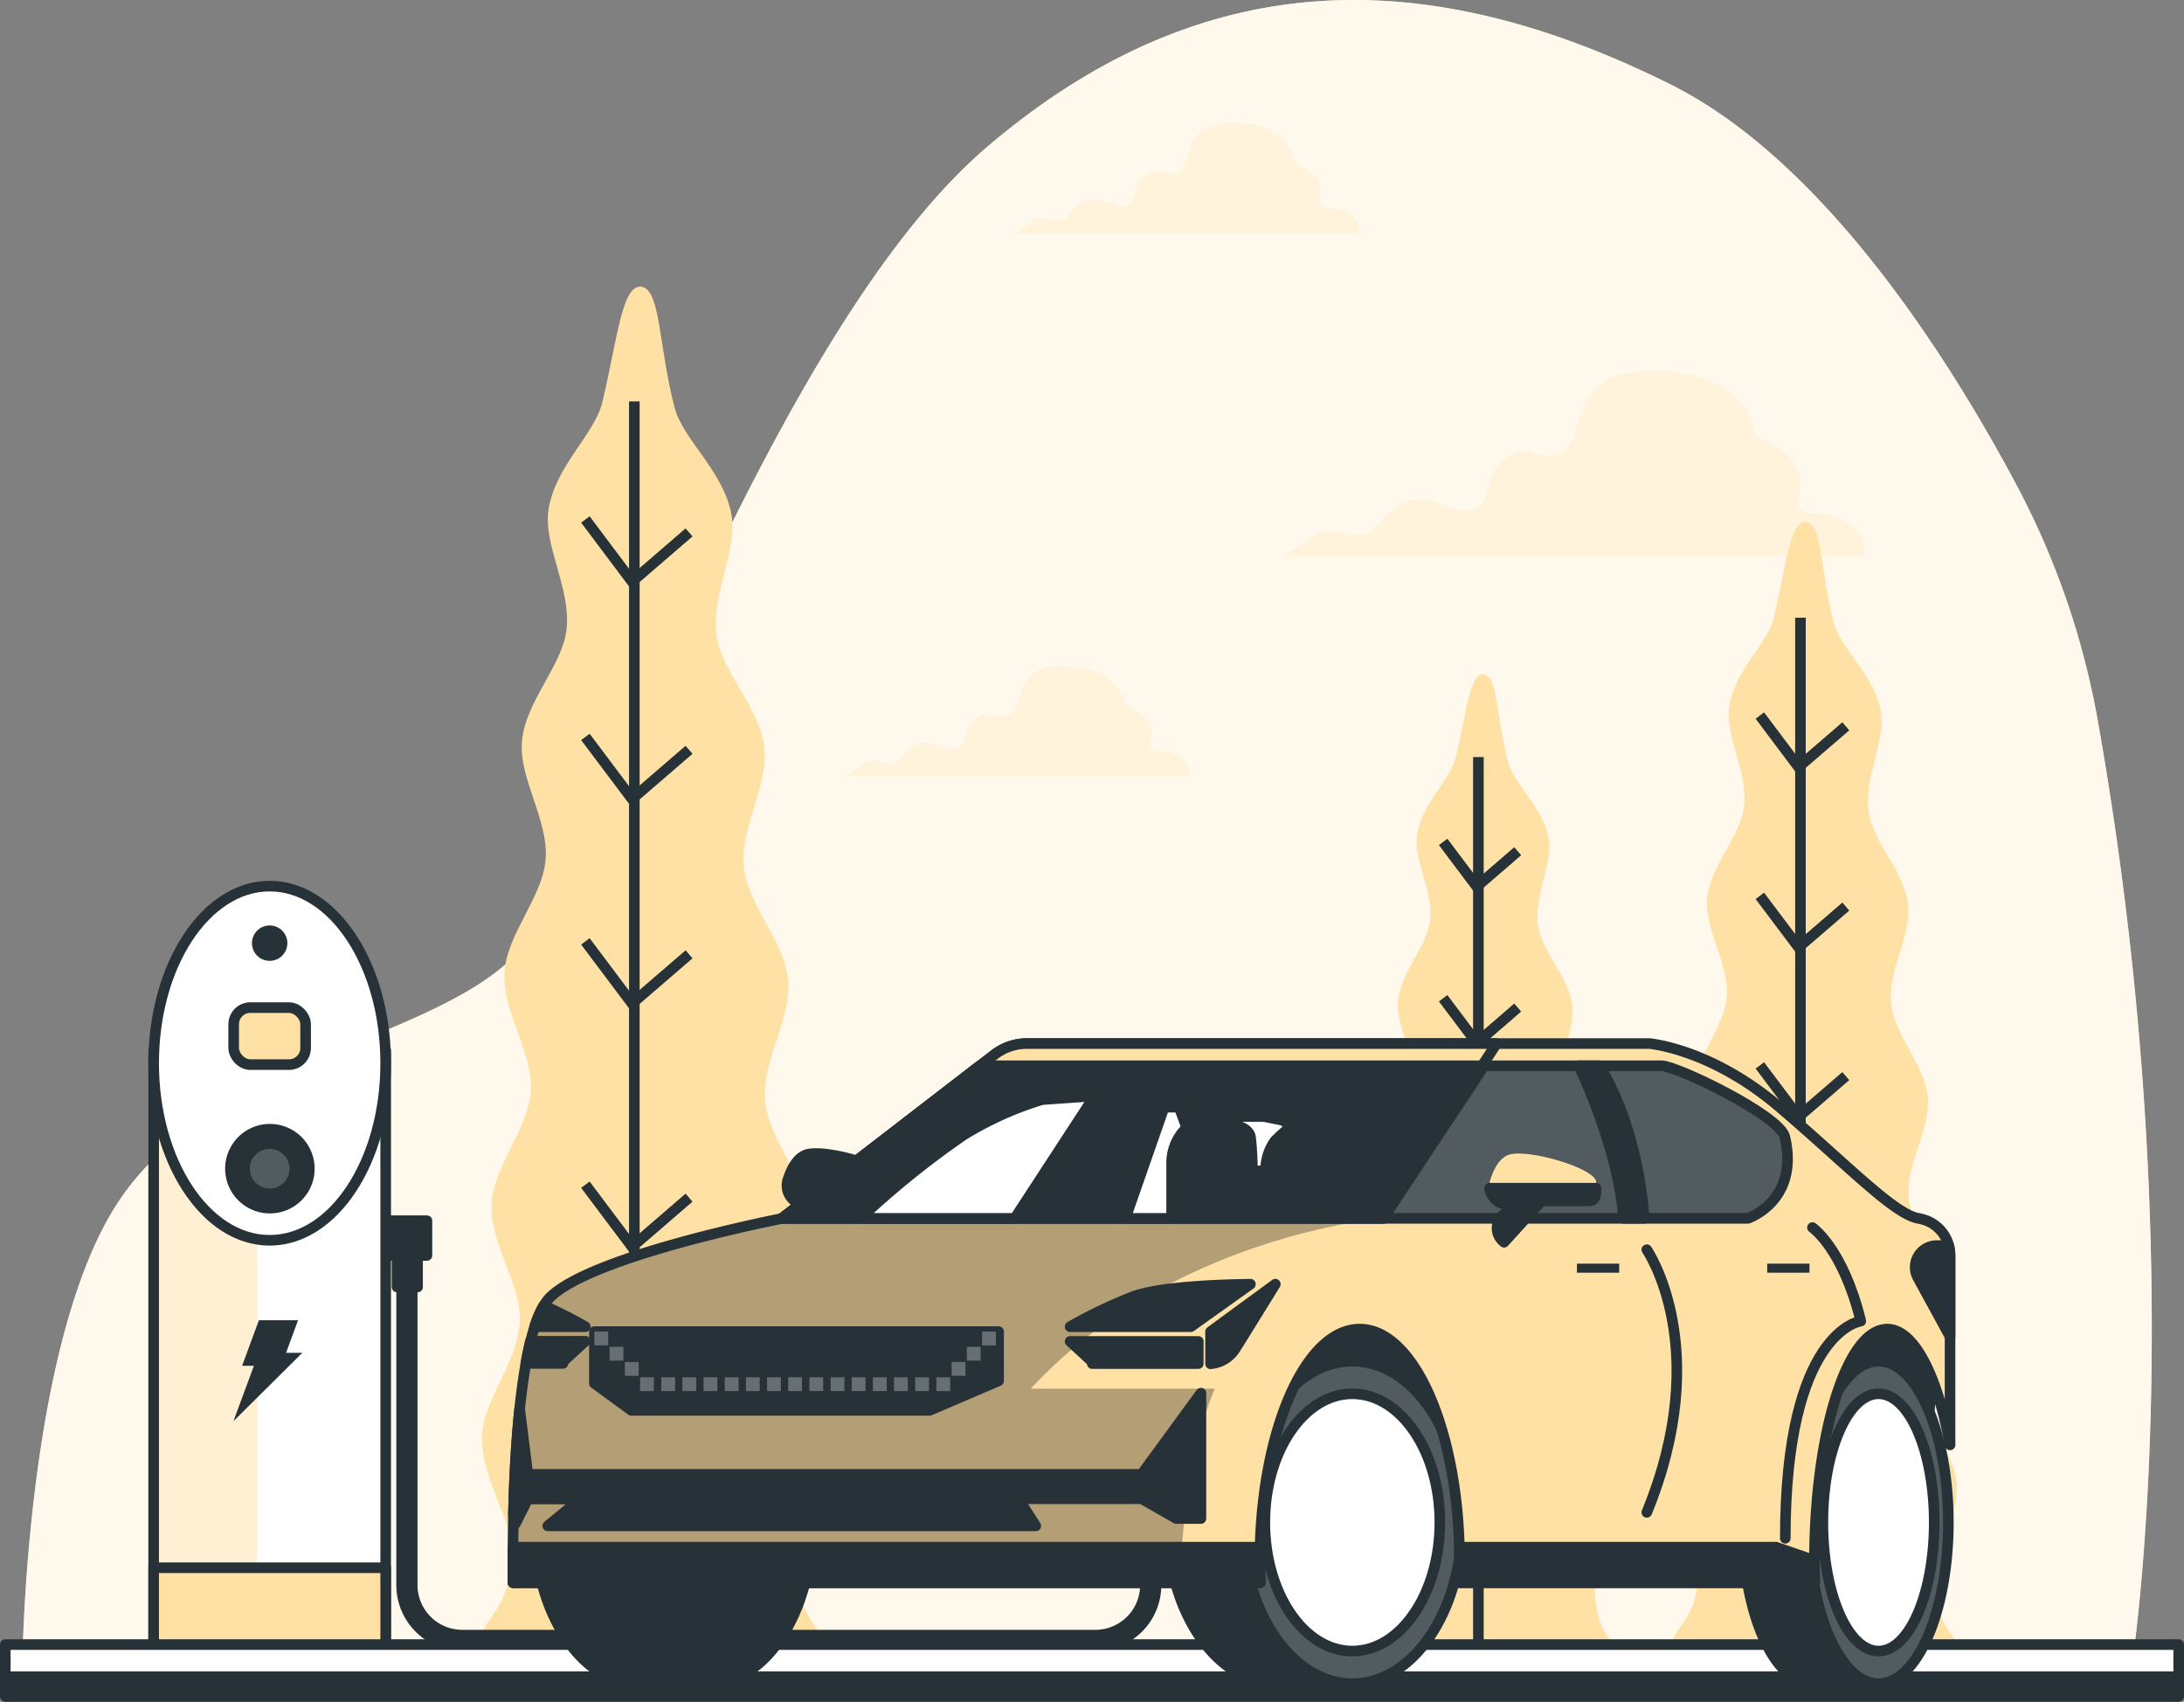 <svg xmlns="http://www.w3.org/2000/svg" xmlns:xlink="http://www.w3.org/1999/xlink" width="206" height="160.5" viewBox="0 0 206 160.5">
  <rect x="0" y="0" width="206" height="160.5" fill="#808080" stroke="none"/>
  <defs>
    <clipPath id="clip-path">
      <rect id="Прямоугольник_1378" data-name="Прямоугольник 1378" width="21.886" height="59.358" fill="#fff" stroke="#263238" stroke-miterlimit="10" stroke-width="1"/>
    </clipPath>
    <clipPath id="clip-path-2">
      <ellipse id="Эллипс_184" data-name="Эллипс 184" cx="10.348" cy="15.206" rx="10.348" ry="15.206" fill="#263238" stroke="#263238" stroke-linecap="round" stroke-linejoin="round" stroke-width="1"/>
    </clipPath>
    <clipPath id="clip-path-3">
      <ellipse id="Эллипс_189" data-name="Эллипс 189" cx="6.585" cy="15.206" rx="6.585" ry="15.206" fill="#263238" stroke="#263238" stroke-linecap="round" stroke-linejoin="round" stroke-width="1"/>
    </clipPath>
    <clipPath id="clip-path-4">
      <path id="Контур_4512" data-name="Контур 4512" d="M221.269,322.171c0-12.117,4.22-21.941,9.417-21.941s9.417,9.824,9.417,21.941c0,.669,0,1.327-.042,1.974h33.551q-.032-.971-.032-1.974c0-12.117,3.072-21.941,6.861-21.941,2.53,0,4.741,4.389,5.926,10.917v-17.9a3.494,3.494,0,0,0-2.859-3.434l-.159-.032c-2.328-.467-6.51-4.878-13.021-10.45S258,273.3,258,273.3H199.277a5.016,5.016,0,0,0-3.067,1.061L176.18,289.8s-17.9,3.482-21.859,7.43-3.486,26.93-3.486,26.93h70.477C221.285,323.5,221.269,322.839,221.269,322.171Z" transform="translate(-150.818 -273.3)" fill="#ffe1a6" stroke="#263238" stroke-linecap="round" stroke-linejoin="round" stroke-width="1"/>
    </clipPath>
    <clipPath id="clip-path-5">
      <path id="Контур_4522" data-name="Контур 4522" d="M305.26,291.634h34.407s4.884-1.624,3.486-7.664c-.473-2.049-10.231-6.73-11.623-6.73H314.789Z" transform="translate(-305.26 -277.24)" fill="#263238" stroke="#263238" stroke-linecap="round" stroke-linejoin="round" stroke-width="1"/>
    </clipPath>
  </defs>
  <g id="Electric_car-bro_1_" data-name="Electric car-bro (1)" transform="translate(-60.22 -87.865)">
    <g id="freepik--background-simple--inject-2" transform="translate(62.32 87.865)">
      <path id="Контур_4466" data-name="Контур 4466" d="M259.552,156.142a75.34,75.34,0,0,0-7.648-22.4c-6.494-12.207-18.261-30.741-32.78-37.953C196.7,84.641,175.48,84.11,154.849,101.624s-36.586,67.4-44.223,75.9S82.129,187.6,73.02,200.873s-9.29,44.582-9.29,44.582H262.639S268.661,207.884,259.552,156.142Z" transform="translate(-63.73 -87.865)" fill="#ffe1a6"/>
      <path id="Контур_4467" data-name="Контур 4467" d="M259.552,156.142a75.34,75.34,0,0,0-7.648-22.4c-6.494-12.207-18.261-30.741-32.78-37.953C196.7,84.641,175.48,84.11,154.849,101.624s-36.586,67.4-44.223,75.9S82.129,187.6,73.02,200.873s-9.29,44.582-9.29,44.582H262.639S268.661,207.884,259.552,156.142Z" transform="translate(-63.73 -87.865)" fill="#fff" opacity="0.8"/>
    </g>
    <g id="freepik--Clouds--inject-2" transform="translate(140.04 99.503)">
      <path id="Контур_4468" data-name="Контур 4468" d="M340.671,168.038c-2.37-1.3-3.444-.218-4.3-1.3s2.365-3.869-4.1-6.666c0,0-.43-6.024-9.263-6.242s-6.463,6.024-8.833,7.515-3.019-.86-5.389.647-1.291,4.517-3.231,4.947-4.523-1.937-6.909-.43-2.37,2.8-3.449,2.8-3.231-.86-4.523,0-2.8,1.937-2.8,1.937H342.4S343.041,169.312,340.671,168.038Z" transform="translate(-246.469 -130.457)" fill="#ffe1a6"/>
      <path id="Контур_4469" data-name="Контур 4469" d="M340.671,168.038c-2.37-1.3-3.444-.218-4.3-1.3s2.365-3.869-4.1-6.666c0,0-.43-6.024-9.263-6.242s-6.463,6.024-8.833,7.515-3.019-.86-5.389.647-1.291,4.517-3.231,4.947-4.523-1.937-6.909-.43-2.37,2.8-3.449,2.8-3.231-.86-4.523,0-2.8,1.937-2.8,1.937H342.4S343.041,169.312,340.671,168.038Z" transform="translate(-246.469 -130.457)" fill="#ffe1a6" opacity="0.5"/>
      <path id="Контур_4470" data-name="Контур 4470" d="M271.245,118.23c-1.4-.764-2.041-.127-2.551-.764s1.4-2.3-2.429-3.954c0,0-.255-3.572-5.49-3.715s-3.832,3.572-5.235,4.464-1.786-.531-3.189.382-.765,2.68-1.913,2.935-2.657-1.152-4.087-.255-1.4,1.656-2.046,1.656-1.913-.531-2.657,0-1.658,1.146-1.658,1.146H272.3A1.662,1.662,0,0,0,271.245,118.23Z" transform="translate(-224.036 -109.792)" fill="#ffe1a6"/>
      <path id="Контур_4471" data-name="Контур 4471" d="M271.245,118.23c-1.4-.764-2.041-.127-2.551-.764s1.4-2.3-2.429-3.954c0,0-.255-3.572-5.49-3.715s-3.832,3.572-5.235,4.464-1.786-.531-3.189.382-.765,2.68-1.913,2.935-2.657-1.152-4.087-.255-1.4,1.656-2.046,1.656-1.913-.531-2.657,0-1.658,1.146-1.658,1.146H272.3A1.662,1.662,0,0,0,271.245,118.23Z" transform="translate(-224.036 -109.792)" fill="#ffe1a6" opacity="0.5"/>
      <path id="Контур_4472" data-name="Контур 4472" d="M241.23,214.73c-1.4-.764-2.041-.127-2.551-.764s1.4-2.3-2.429-3.954c0,0-.255-3.572-5.49-3.715s-3.832,3.572-5.235,4.464-1.791-.531-3.189.382-.765,2.654-1.913,2.935-2.657-1.146-4.087-.255-1.408,1.656-2.046,1.656-1.913-.531-2.657,0-1.663,1.152-1.663,1.152h32.307A1.668,1.668,0,0,0,241.23,214.73Z" transform="translate(-209.97 -155.076)" fill="#ffe1a6"/>
      <path id="Контур_4473" data-name="Контур 4473" d="M241.23,214.73c-1.4-.764-2.041-.127-2.551-.764s1.4-2.3-2.429-3.954c0,0-.255-3.572-5.49-3.715s-3.832,3.572-5.235,4.464-1.791-.531-3.189.382-.765,2.654-1.913,2.935-2.657-1.146-4.087-.255-1.408,1.656-2.046,1.656-1.913-.531-2.657,0-1.663,1.152-1.663,1.152h32.307A1.668,1.668,0,0,0,241.23,214.73Z" transform="translate(-209.97 -155.076)" fill="#ffe1a6" opacity="0.5"/>
      <g id="Сгруппировать_406" data-name="Сгруппировать 406" transform="translate(41.401 23.372)" opacity="0.6">
        <path id="Контур_4474" data-name="Контур 4474" d="M340.671,168.038c-2.37-1.3-3.444-.218-4.3-1.3s2.365-3.869-4.1-6.666c0,0-.43-6.024-9.263-6.242s-6.463,6.024-8.833,7.515-3.019-.86-5.389.647-1.291,4.517-3.231,4.947-4.523-1.937-6.909-.43-2.37,2.8-3.449,2.8-3.231-.86-4.523,0-2.8,1.937-2.8,1.937H342.4S343.041,169.312,340.671,168.038Z" transform="translate(-287.87 -153.83)" fill="#fff"/>
        <path id="Контур_4475" data-name="Контур 4475" d="M340.671,168.038c-2.37-1.3-3.444-.218-4.3-1.3s2.365-3.869-4.1-6.666c0,0-.43-6.024-9.263-6.242s-6.463,6.024-8.833,7.515-3.019-.86-5.389.647-1.291,4.517-3.231,4.947-4.523-1.937-6.909-.43-2.37,2.8-3.449,2.8-3.231-.86-4.523,0-2.8,1.937-2.8,1.937H342.4S343.041,169.312,340.671,168.038Z" transform="translate(-287.87 -153.83)" fill="#fff" opacity="0.5"/>
      </g>
      <g id="Сгруппировать_407" data-name="Сгруппировать 407" transform="translate(15.954 0)" opacity="0.6">
        <path id="Контур_4476" data-name="Контур 4476" d="M271.245,118.23c-1.4-.764-2.041-.127-2.551-.764s1.4-2.3-2.429-3.954c0,0-.255-3.572-5.49-3.715s-3.832,3.572-5.235,4.464-1.786-.531-3.189.382-.765,2.68-1.913,2.935-2.657-1.152-4.087-.255-1.4,1.656-2.046,1.656-1.913-.531-2.657,0-1.658,1.146-1.658,1.146H272.3A1.662,1.662,0,0,0,271.245,118.23Z" transform="translate(-239.99 -109.792)" fill="#fff"/>
        <path id="Контур_4477" data-name="Контур 4477" d="M271.245,118.23c-1.4-.764-2.041-.127-2.551-.764s1.4-2.3-2.429-3.954c0,0-.255-3.572-5.49-3.715s-3.832,3.572-5.235,4.464-1.786-.531-3.189.382-.765,2.68-1.913,2.935-2.657-1.152-4.087-.255-1.4,1.656-2.046,1.656-1.913-.531-2.657,0-1.658,1.146-1.658,1.146H272.3A1.662,1.662,0,0,0,271.245,118.23Z" transform="translate(-239.99 -109.792)" fill="#fff" opacity="0.5"/>
      </g>
      <g id="Сгруппировать_408" data-name="Сгруппировать 408" transform="translate(0 51.217)" opacity="0.6">
        <path id="Контур_4478" data-name="Контур 4478" d="M241.23,214.73c-1.4-.764-2.041-.127-2.551-.764s1.4-2.3-2.429-3.954c0,0-.255-3.572-5.49-3.715s-3.832,3.572-5.235,4.464-1.791-.531-3.189.382-.765,2.654-1.913,2.935-2.657-1.146-4.087-.255-1.408,1.656-2.046,1.656-1.913-.531-2.657,0-1.663,1.152-1.663,1.152h32.307A1.668,1.668,0,0,0,241.23,214.73Z" transform="translate(-209.97 -206.292)" fill="#fff"/>
        <path id="Контур_4479" data-name="Контур 4479" d="M241.23,214.73c-1.4-.764-2.041-.127-2.551-.764s1.4-2.3-2.429-3.954c0,0-.255-3.572-5.49-3.715s-3.832,3.572-5.235,4.464-1.791-.531-3.189.382-.765,2.654-1.913,2.935-2.657-1.146-4.087-.255-1.408,1.656-2.046,1.656-1.913-.531-2.657,0-1.663,1.152-1.663,1.152h32.307A1.668,1.668,0,0,0,241.23,214.73Z" transform="translate(-209.97 -206.292)" fill="#fff" opacity="0.5"/>
      </g>
    </g>
    <g id="freepik--Trees--inject-2" transform="translate(105.044 114.895)">
      <path id="Контур_4480" data-name="Контур 4480" d="M356.582,288.589h27.386c-.531-3.344-2.657-2.755-2.96-7.961-.143-2.611,2.275-5.838,2.062-9.272-.17-2.824-2.96-5.721-3.189-8.954-.191-2.914,2.184-6.151,1.956-9.293-.218-2.972-3.045-5.838-3.3-8.911s2.089-6.284,1.812-9.33-3.152-5.838-3.46-8.847c-.314-3.089,1.945-6.411,1.594-9.362-.367-3.137-3.332-5.838-3.72-8.736-.452-3.216,1.648-6.656,1.159-9.431-.6-3.4-3.773-5.865-4.443-8.375-1.244-4.676-1.063-9.187-2.556-9.479-1.568-.313-1.924,4.1-3.109,9.023-.6,2.484-3.72,5-4.209,8.4-.414,2.76,1.78,6.109,1.419,9.315-.319,2.871-3.189,5.626-3.492,8.747-.26,2.935,2.083,6.167,1.849,9.235-.223,2.983-3.024,5.838-3.221,8.853s2.227,6.2,2.062,9.192-2.923,5.955-3.061,8.906c-.149,3.115,2.312,6.263,2.195,9.155-.133,3.184-2.849,6.146-2.95,8.948-.122,3.4,2.381,6.539,2.307,9.129-.17,5.621-2.748,4.458-2.838,8.98Z" transform="translate(-243.338 -158.422)" fill="#ffe1a6"/>
      <line id="Линия_404" data-name="Линия 404" y2="97.678" transform="translate(124.999 31.226)" fill="none" stroke="#263238" stroke-miterlimit="10" stroke-width="1"/>
      <path id="Контур_4481" data-name="Контур 4481" d="M380.22,216.024l-4.459,3.848-3.651-4.862" transform="translate(-250.942 -174.559)" fill="none" stroke="#263238" stroke-miterlimit="10" stroke-width="1"/>
      <path id="Контур_4482" data-name="Контур 4482" d="M380.22,248.064l-4.459,3.843-3.651-4.856" transform="translate(-250.942 -189.594)" fill="none" stroke="#263238" stroke-miterlimit="10" stroke-width="1"/>
      <path id="Контур_4483" data-name="Контур 4483" d="M380.22,278.188l-4.459,3.848-3.651-4.856" transform="translate(-250.942 -203.733)" fill="none" stroke="#263238" stroke-miterlimit="10" stroke-width="1"/>
      <path id="Контур_4484" data-name="Контур 4484" d="M380.22,314.038l-4.459,3.848-3.651-4.856" transform="translate(-250.942 -220.556)" fill="none" stroke="#263238" stroke-miterlimit="10" stroke-width="1"/>
      <path id="Контур_4485" data-name="Контур 4485" d="M380.22,350.268l-4.459,3.848-3.651-4.856" transform="translate(-250.942 -237.557)" fill="none" stroke="#263238" stroke-miterlimit="10" stroke-width="1"/>
      <path id="Контур_4486" data-name="Контур 4486" d="M302.485,301.274h23.751c-.457-2.9-2.322-2.388-2.572-6.9-.122-2.266,1.977-5.069,1.8-8.041-.154-2.447-2.572-4.962-2.758-7.765-.17-2.526,1.9-5.334,1.7-8.062-.191-2.574-2.657-5.047-2.859-7.722s1.812-5.451,1.594-8.094-2.737-5.069-3-7.669c-.276-2.68,1.679-5.562,1.382-8.12-.319-2.723-2.886-5.069-3.237-7.574-.388-2.792,1.435-5.774,1.01-8.179-.531-2.951-3.274-5.09-3.853-7.266-1.063-4.055-.941-7.961-2.216-8.216-1.361-.276-1.669,3.556-2.7,7.844-.531,2.123-3.189,4.331-3.646,7.282-.361,2.394,1.541,5.307,1.228,8.078-.276,2.489-2.78,4.878-3.024,7.584-.229,2.542,1.8,5.35,1.594,8.009s-2.62,5.053-2.79,7.675,1.929,5.376,1.786,7.961-2.535,5.164-2.657,7.722c-.128,2.707,2.009,5.435,1.9,7.961-.112,2.781-2.466,5.307-2.551,7.759-.106,2.951,2.062,5.674,2,7.919-.149,4.872-2.381,3.864-2.461,7.786Z" transform="translate(-218.046 -171.107)" fill="#ffe1a6"/>
      <line id="Линия_405" data-name="Линия 405" y2="84.706" transform="translate(94.621 44.368)" fill="none" stroke="#263238" stroke-miterlimit="10" stroke-width="1"/>
      <path id="Контур_4487" data-name="Контур 4487" d="M322.941,238.346l-3.864,3.338-3.168-4.214" transform="translate(-224.611 -185.099)" fill="none" stroke="#263238" stroke-miterlimit="10" stroke-width="1"/>
      <path id="Контур_4488" data-name="Контур 4488" d="M322.941,266.126l-3.864,3.338-3.168-4.214" transform="translate(-224.611 -198.135)" fill="none" stroke="#263238" stroke-miterlimit="10" stroke-width="1"/>
      <path id="Контур_4489" data-name="Контур 4489" d="M322.941,292.256l-3.864,3.333-3.168-4.209" transform="translate(-224.611 -210.397)" fill="none" stroke="#263238" stroke-miterlimit="10" stroke-width="1"/>
      <path id="Контур_4490" data-name="Контур 4490" d="M322.941,323.341l-3.864,3.333-3.168-4.214" transform="translate(-224.611 -224.981)" fill="none" stroke="#263238" stroke-miterlimit="10" stroke-width="1"/>
      <path id="Контур_4491" data-name="Контур 4491" d="M322.941,354.756l-3.864,3.338-3.168-4.214" transform="translate(-224.611 -239.725)" fill="none" stroke="#263238" stroke-miterlimit="10" stroke-width="1"/>
      <path id="Контур_4492" data-name="Контур 4492" d="M144.949,268.962h33.036c-.632-4.034-3.231-3.322-3.577-9.553-.17-3.153,2.748-7.048,2.493-11.183-.207-3.407-3.571-6.9-3.832-10.8-.234-3.519,2.657-7.43,2.36-11.215-.266-3.583-3.678-7.022-3.975-10.748-.3-3.63,2.514-7.574,2.184-11.252s-3.805-7.048-4.172-10.668c-.377-3.715,2.344-7.733,1.929-11.3-.446-3.779-4.018-7.048-4.5-10.535-.531-3.88,1.993-8.025,1.4-11.374-.723-4.1-4.549-7.075-5.357-10.084-1.5-5.642-1.313-11.082-3.082-11.437-1.892-.377-2.322,4.957-3.752,10.912-.723,2.993-4.464,6.029-5.075,10.132-.5,3.328,2.126,7.372,1.711,11.236-.388,3.46-3.869,6.788-4.209,10.551-.319,3.535,2.508,7.43,2.232,11.146-.271,3.593-3.651,7.022-3.885,10.673s2.657,7.483,2.482,11.087c-.207,3.715-3.524,7.186-3.694,10.742-.181,3.763,2.79,7.558,2.657,11.045-.159,3.869-3.433,7.43-3.555,10.79-.144,4.1,2.875,7.892,2.78,11.013-.2,6.783-3.311,5.376-3.423,10.832Z" transform="translate(-144.12 -138.794)" fill="#ffe1a6"/>
      <line id="Линия_406" data-name="Линия 406" y2="117.819" transform="translate(15.008 10.825)" fill="none" stroke="#263238" stroke-miterlimit="10" stroke-width="1"/>
      <path id="Контур_4493" data-name="Контур 4493" d="M173.449,181.391l-5.378,4.639-4.4-5.859" transform="translate(-153.28 -158.21)" fill="none" stroke="#263238" stroke-miterlimit="10" stroke-width="1"/>
      <path id="Контур_4494" data-name="Контур 4494" d="M173.449,220.025l-5.378,4.639-4.4-5.854" transform="translate(-153.28 -176.342)" fill="none" stroke="#263238" stroke-miterlimit="10" stroke-width="1"/>
      <path id="Контур_4495" data-name="Контур 4495" d="M173.449,256.361,168.07,261l-4.4-5.859" transform="translate(-153.28 -193.391)" fill="none" stroke="#263238" stroke-miterlimit="10" stroke-width="1"/>
      <path id="Контур_4496" data-name="Контур 4496" d="M173.449,299.6l-5.378,4.639-4.4-5.859" transform="translate(-153.28 -213.681)" fill="none" stroke="#263238" stroke-miterlimit="10" stroke-width="1"/>
      <path id="Контур_4497" data-name="Контур 4497" d="M173.449,343.3l-5.378,4.639-4.4-5.859" transform="translate(-153.28 -234.188)" fill="none" stroke="#263238" stroke-miterlimit="10" stroke-width="1"/>
    </g>
    <g id="freepik--charging-station--inject-2" transform="translate(60.72 171.433)">
      <path id="Контур_4498" data-name="Контур 4498" d="M132,315.36v28.75a5.221,5.221,0,0,0,5.224,5.217h59.709a5.221,5.221,0,0,0,5.224-5.217v-3.275" transform="translate(-94.118 -278.187)" fill="none" stroke="#263238" stroke-linecap="round" stroke-linejoin="round" stroke-width="2"/>
      <rect id="Прямоугольник_1376" data-name="Прямоугольник 1376" width="4.448" height="3.275" transform="translate(35.321 31.558)" fill="#263238" stroke="#263238" stroke-linecap="round" stroke-linejoin="round" stroke-width="1"/>
      <rect id="Прямоугольник_1377" data-name="Прямоугольник 1377" width="21.886" height="59.358" transform="translate(13.993 15.859)" fill="#fff"/>
      <g id="Сгруппировать_409" data-name="Сгруппировать 409" transform="translate(13.993 15.859)" clip-path="url(#clip-path)">
        <path id="Контур_4499" data-name="Контур 4499" d="M87.05,334.558h9.763v-51.5l-.058-7.855h-9.7Z" transform="translate(-87.05 -275.2)" fill="#ffe1a6"/>
        <path id="Контур_4500" data-name="Контур 4500" d="M87.05,334.558h9.763v-51.5l-.058-7.855h-9.7Z" transform="translate(-87.05 -275.2)" fill="#fff" opacity="0.5"/>
        <path id="Контур_4501" data-name="Контур 4501" d="M107.71,325.533h-1.536l1.132-3.073h-3.694l-1.584,4.3h1.111l-1.929,5.223Z" transform="translate(-93.685 -297.377)" fill="#263238"/>
      </g>
      <rect id="Прямоугольник_1379" data-name="Прямоугольник 1379" width="21.886" height="59.358" transform="translate(13.993 15.859)" fill="none" stroke="#263238" stroke-miterlimit="10" stroke-width="1"/>
      <ellipse id="Эллипс_181" data-name="Эллипс 181" cx="10.943" cy="16.702" rx="10.943" ry="16.702" transform="translate(13.993)" fill="#fff" stroke="#263238" stroke-linecap="round" stroke-linejoin="round" stroke-width="1"/>
      <rect id="Прямоугольник_1380" data-name="Прямоугольник 1380" width="6.787" height="5.376" rx="1.57" transform="translate(21.54 11.459)" fill="#ffe1a6" stroke="#263238" stroke-linecap="round" stroke-linejoin="round" stroke-width="1"/>
      <path id="Контур_4502" data-name="Контур 4502" d="M108.12,292.255a3.72,3.72,0,1,0-3.72,3.715,3.718,3.718,0,0,0,3.72-3.715Z" transform="translate(-79.443 -265.601)" fill="#263238" stroke="#263238" stroke-linecap="round" stroke-linejoin="round" stroke-width="1"/>
      <path id="Контур_4503" data-name="Контур 4503" d="M107.861,293.888a1.871,1.871,0,1,0-1.871,1.868,1.869,1.869,0,0,0,1.871-1.868Z" transform="translate(-81.055 -267.234)" fill="#fff" opacity="0.2"/>
      <path id="Контур_4504" data-name="Контур 4504" d="M107.778,254.428a1.169,1.169,0,1,0-1.169,1.168A1.168,1.168,0,0,0,107.778,254.428Z" transform="translate(-81.673 -249.046)" fill="#263238" stroke="#263238" stroke-linecap="round" stroke-linejoin="round" stroke-width="1"/>
      <rect id="Прямоугольник_1381" data-name="Прямоугольник 1381" width="1.94" height="3.275" transform="translate(36.947 34.53)" fill="#263238" stroke="#263238" stroke-linecap="round" stroke-linejoin="round" stroke-width="1"/>
      <rect id="Прямоугольник_1382" data-name="Прямоугольник 1382" width="21.886" height="10.933" transform="translate(13.993 64.283)" fill="#ffe1a6" stroke="#263238" stroke-linecap="round" stroke-linejoin="round" stroke-width="1"/>
      <rect id="Прямоугольник_1383" data-name="Прямоугольник 1383" width="205" height="3.975" transform="translate(0 71.528)" fill="#fff" stroke="#263238" stroke-linecap="round" stroke-linejoin="round" stroke-width="1"/>
      <rect id="Прямоугольник_1384" data-name="Прямоугольник 1384" width="205" height="1.868" transform="translate(0 74.564)" fill="#263238" stroke="#263238" stroke-linecap="round" stroke-linejoin="round" stroke-width="1"/>
    </g>
    <g id="freepik--Car--inject-2" transform="translate(108.599 186.283)">
      <path id="Контур_4505" data-name="Контур 4505" d="M201.544,297.666h-.287a1.8,1.8,0,0,1-1.717-2.367c.361-1.115.973-2.24,2-2.41,2.126-.356,7.972,1.417,7.972,2.654s0,1.767-.712,1.767h-4.427l-3.545,3.9-.074-.064a1.628,1.628,0,0,1,0-2.5A3.684,3.684,0,0,0,201.544,297.666Z" transform="translate(-173.6 -282.471)" fill="#263238" stroke="#263238" stroke-linecap="round" stroke-linejoin="round" stroke-width="1"/>
      <path id="Контур_4506" data-name="Контур 4506" d="M278.72,339.084h58.817s8.5-5.663,6.728-20.524-11.336-4.952-14.881,4.957H303.167s-5.671-11.326-14.881-9.909S278.72,339.084,278.72,339.084Z" transform="translate(-210.741 -290.983)" fill="#263238" stroke="#263238" stroke-linecap="round" stroke-linejoin="round" stroke-width="1"/>
      <path id="Контур_4507" data-name="Контур 4507" d="M287.67,344.941a19.093,19.093,0,0,0-3.253-11.071v-4.14h-7.09c-5.718,0-10.348,6.809-10.348,15.211s4.629,15.185,10.348,15.185h7.09v-4.14A18.982,18.982,0,0,0,287.67,344.941Z" transform="translate(-205.24 -299.78)" fill="#263238" stroke="#263238" stroke-linecap="round" stroke-linejoin="round" stroke-width="1"/>
      <ellipse id="Эллипс_182" data-name="Эллипс 182" cx="10.348" cy="15.206" rx="10.348" ry="15.206" transform="translate(68.829 29.955)" fill="#263238"/>
      <g id="Сгруппировать_410" data-name="Сгруппировать 410" transform="translate(68.829 29.955)" clip-path="url(#clip-path-2)">
        <ellipse id="Эллипс_183" data-name="Эллипс 183" cx="10.348" cy="15.206" rx="10.348" ry="15.206" fill="#fff" opacity="0.2"/>
      </g>
      <ellipse id="Эллипс_185" data-name="Эллипс 185" cx="10.348" cy="15.206" rx="10.348" ry="15.206" transform="translate(68.829 29.955)" fill="none" stroke="#263238" stroke-linecap="round" stroke-linejoin="round" stroke-width="1"/>
      <path id="Контур_4508" data-name="Контур 4508" d="M171.1,329.73h-6.723c-5.4,0-9.779,6.809-9.779,15.211s4.4,15.185,9.779,15.185h6.7c5.4,0,9.779-6.809,9.779-15.206S176.5,329.73,171.1,329.73Z" transform="translate(-152.586 -299.78)" fill="#263238" stroke="#263238" stroke-linecap="round" stroke-linejoin="round" stroke-width="1"/>
      <ellipse id="Эллипс_186" data-name="Эллипс 186" cx="8.254" cy="12.133" rx="8.254" ry="12.133" transform="translate(70.923 33.028)" fill="#fff" stroke="#263238" stroke-linecap="round" stroke-linejoin="round" stroke-width="1"/>
      <path id="Контур_4509" data-name="Контур 4509" d="M383.928,344.941a27.422,27.422,0,0,0-2.073-11.071v-4.14h-6.261c-3.635,0-6.585,6.809-6.585,15.211s2.95,15.185,6.585,15.185h6.261v-4.14A27.249,27.249,0,0,0,383.928,344.941Z" transform="translate(-253.045 -299.78)" fill="#263238" stroke="#263238" stroke-linecap="round" stroke-linejoin="round" stroke-width="1"/>
      <ellipse id="Эллипс_187" data-name="Эллипс 187" cx="6.585" cy="15.206" rx="6.585" ry="15.206" transform="translate(122.225 29.955)" fill="#263238"/>
      <g id="Сгруппировать_411" data-name="Сгруппировать 411" transform="translate(122.225 29.955)" clip-path="url(#clip-path-3)">
        <ellipse id="Эллипс_188" data-name="Эллипс 188" cx="6.585" cy="15.206" rx="6.585" ry="15.206" fill="#fff" opacity="0.2"/>
      </g>
      <ellipse id="Эллипс_190" data-name="Эллипс 190" cx="6.585" cy="15.206" rx="6.585" ry="15.206" transform="translate(122.225 29.955)" fill="none" stroke="#263238" stroke-linecap="round" stroke-linejoin="round" stroke-width="1"/>
      <ellipse id="Эллипс_191" data-name="Эллипс 191" cx="5.251" cy="12.133" rx="5.251" ry="12.133" transform="translate(123.559 33.028)" fill="#fff" stroke="#263238" stroke-linecap="round" stroke-linejoin="round" stroke-width="1"/>
      <path id="Контур_4510" data-name="Контур 4510" d="M221.269,322.171c0-12.117,4.22-21.941,9.417-21.941s9.417,9.824,9.417,21.941c0,.669,0,1.327-.042,1.974h33.551q-.032-.971-.032-1.974c0-12.117,3.072-21.941,6.861-21.941,2.53,0,4.741,4.389,5.926,10.917v-17.9a3.494,3.494,0,0,0-2.859-3.434l-.159-.032c-2.328-.467-6.51-4.878-13.021-10.45S258,273.3,258,273.3H199.277a5.016,5.016,0,0,0-3.067,1.061L176.18,289.8s-17.9,3.482-21.859,7.43-3.486,26.93-3.486,26.93h70.477C221.285,323.5,221.269,322.839,221.269,322.171Z" transform="translate(-150.814 -273.3)" fill="#ffe1a6"/>
      <g id="Сгруппировать_412" data-name="Сгруппировать 412" transform="translate(0.004)" clip-path="url(#clip-path-4)">
        <path id="Контур_4511" data-name="Контур 4511" d="M232.9,289.785l3.109-16.485H199.277a5.016,5.016,0,0,0-3.067,1.061L176.18,289.8s-17.9,3.482-21.859,7.43-3.486,26.93-3.486,26.93h62.882c.457-12.409,3.306-18.311,3.306-18.311H199.66C213.122,291.324,232.9,289.785,232.9,289.785Z" transform="translate(-150.818 -273.3)" opacity="0.3"/>
      </g>
      <path id="Контур_4513" data-name="Контур 4513" d="M221.269,322.171c0-12.117,4.22-21.941,9.417-21.941s9.417,9.824,9.417,21.941c0,.669,0,1.327-.042,1.974h33.551q-.032-.971-.032-1.974c0-12.117,3.072-21.941,6.861-21.941,2.53,0,4.741,4.389,5.926,10.917v-17.9a3.494,3.494,0,0,0-2.859-3.434l-.159-.032c-2.328-.467-6.51-4.878-13.021-10.45S258,273.3,258,273.3H199.277a5.016,5.016,0,0,0-3.067,1.061L176.18,289.8s-17.9,3.482-21.859,7.43-3.486,26.93-3.486,26.93h70.477C221.285,323.5,221.269,322.839,221.269,322.171Z" transform="translate(-150.814 -273.3)" fill="none" stroke="#263238" stroke-linecap="round" stroke-linejoin="round" stroke-width="1"/>
      <path id="Контур_4514" data-name="Контур 4514" d="M265.95,273.3H221.637a5.016,5.016,0,0,0-3.067,1.061L198.54,289.8h56.717Z" transform="translate(-173.173 -273.3)" fill="#ffe1a6" stroke="#263238" stroke-linecap="round" stroke-linejoin="round" stroke-width="1"/>
      <path id="Контур_4515" data-name="Контур 4515" d="M266.707,316.06c-3.189.042-8.774.255-11.193,1.221a44.07,44.07,0,0,0-5.814,2.786h11.389Z" transform="translate(-197.144 -293.365)" fill="#263238" stroke="#263238" stroke-linecap="round" stroke-linejoin="round" stroke-width="1"/>
      <path id="Контур_4516" data-name="Контур 4516" d="M261.791,328.321V326.23H249.7l2.19,2.017a.5.5,0,0,0-.1.074Z" transform="translate(-197.144 -298.138)" fill="#263238" stroke="#263238" stroke-linecap="round" stroke-linejoin="round" stroke-width="1"/>
      <path id="Контур_4517" data-name="Контур 4517" d="M274.63,320.529v3.036a3.072,3.072,0,0,0,2.328-1.412c1.164-1.858,3.779-6.093,3.779-6.093Z" transform="translate(-208.825 -293.365)" fill="#263238" stroke="#263238" stroke-linecap="round" stroke-linejoin="round" stroke-width="1"/>
      <path id="Контур_4518" data-name="Контур 4518" d="M156.507,328.217l2.19-2.017h-5.16c-.159.653-.308,1.353-.436,2.091h3.5A.749.749,0,0,0,156.507,328.217Z" transform="translate(-151.883 -298.124)" fill="#263238" stroke="#263238" stroke-linecap="round" stroke-linejoin="round" stroke-width="1"/>
      <path id="Контур_4519" data-name="Контур 4519" d="M155.51,319.87a9.721,9.721,0,0,0-.85,1.985h4.783a40.323,40.323,0,0,0-3.933-1.985Z" transform="translate(-152.614 -295.153)" fill="#263238" stroke="#263238" stroke-linecap="round" stroke-linejoin="round" stroke-width="1"/>
      <path id="Контур_4520" data-name="Контур 4520" d="M305.26,291.634h34.407s4.884-1.624,3.486-7.664c-.473-2.049-10.231-6.73-11.623-6.73H314.789Z" transform="translate(-223.176 -275.149)" fill="#263238"/>
      <g id="Сгруппировать_413" data-name="Сгруппировать 413" transform="translate(82.084 2.091)" clip-path="url(#clip-path-5)">
        <path id="Контур_4521" data-name="Контур 4521" d="M305.26,291.634h34.407s4.884-1.624,3.486-7.664c-.473-2.049-10.231-6.73-11.623-6.73H314.789Z" transform="translate(-305.26 -277.24)" fill="#fff" stroke="#263238" stroke-linecap="round" stroke-linejoin="round" stroke-width="1" opacity="0.2"/>
      </g>
      <path id="Контур_4523" data-name="Контур 4523" d="M305.26,291.634h34.407s4.884-1.624,3.486-7.664c-.473-2.049-10.231-6.73-11.623-6.73H314.789Z" transform="translate(-223.176 -275.149)" fill="none" stroke="#263238" stroke-linecap="round" stroke-linejoin="round" stroke-width="1"/>
      <path id="Контур_4524" data-name="Контур 4524" d="M217.191,277.24,198.51,291.634h56.733l9.338-14.394Z" transform="translate(-173.159 -275.149)" fill="#263238" stroke="#263238" stroke-linecap="round" stroke-linejoin="round" stroke-width="1"/>
      <path id="Контур_4525" data-name="Контур 4525" d="M165.27,324.48v4.878l3.486,2.553h28.13l6.51-2.786V324.48Z" transform="translate(-157.585 -297.317)" fill="#263238" stroke="#263238" stroke-linecap="round" stroke-linejoin="round" stroke-width="1"/>
      <rect id="Прямоугольник_1385" data-name="Прямоугольник 1385" width="1.302" height="1.3" transform="translate(7.685 27.163)" fill="#fff" opacity="0.3"/>
      <rect id="Прямоугольник_1386" data-name="Прямоугольник 1386" width="1.302" height="1.3" transform="translate(9.12 28.602)" fill="#fff" opacity="0.3"/>
      <rect id="Прямоугольник_1387" data-name="Прямоугольник 1387" width="1.302" height="1.3" transform="translate(10.56 30.035)" fill="#fff" opacity="0.3"/>
      <rect id="Прямоугольник_1388" data-name="Прямоугольник 1388" width="1.302" height="1.3" transform="translate(11.995 31.473)" fill="#fff" opacity="0.3"/>
      <rect id="Прямоугольник_1389" data-name="Прямоугольник 1389" width="1.302" height="1.3" transform="translate(44.255 27.163)" fill="#fff" opacity="0.3"/>
      <rect id="Прямоугольник_1390" data-name="Прямоугольник 1390" width="1.302" height="1.3" transform="translate(42.814 28.602)" fill="#fff" opacity="0.3"/>
      <rect id="Прямоугольник_1391" data-name="Прямоугольник 1391" width="1.302" height="1.3" transform="translate(41.379 30.035)" fill="#fff" opacity="0.3"/>
      <rect id="Прямоугольник_1392" data-name="Прямоугольник 1392" width="1.302" height="1.3" transform="translate(39.945 31.473)" fill="#fff" opacity="0.3"/>
      <rect id="Прямоугольник_1393" data-name="Прямоугольник 1393" width="1.302" height="1.3" transform="translate(13.993 31.473)" fill="#fff" opacity="0.3"/>
      <rect id="Прямоугольник_1394" data-name="Прямоугольник 1394" width="1.302" height="1.3" transform="translate(15.986 31.473)" fill="#fff" opacity="0.3"/>
      <rect id="Прямоугольник_1395" data-name="Прямоугольник 1395" width="1.302" height="1.3" transform="translate(17.985 31.473)" fill="#fff" opacity="0.3"/>
      <rect id="Прямоугольник_1396" data-name="Прямоугольник 1396" width="1.302" height="1.3" transform="translate(19.983 31.473)" fill="#fff" opacity="0.3"/>
      <rect id="Прямоугольник_1397" data-name="Прямоугольник 1397" width="1.302" height="1.3" transform="translate(21.976 31.473)" fill="#fff" opacity="0.3"/>
      <rect id="Прямоугольник_1398" data-name="Прямоугольник 1398" width="1.302" height="1.3" transform="translate(23.974 31.473)" fill="#fff" opacity="0.3"/>
      <rect id="Прямоугольник_1399" data-name="Прямоугольник 1399" width="1.302" height="1.3" transform="translate(25.967 31.473)" fill="#fff" opacity="0.3"/>
      <rect id="Прямоугольник_1400" data-name="Прямоугольник 1400" width="1.302" height="1.3" transform="translate(27.965 31.473)" fill="#fff" opacity="0.3"/>
      <rect id="Прямоугольник_1401" data-name="Прямоугольник 1401" width="1.302" height="1.3" transform="translate(29.964 31.473)" fill="#fff" opacity="0.3"/>
      <rect id="Прямоугольник_1402" data-name="Прямоугольник 1402" width="1.302" height="1.3" transform="translate(31.957 31.473)" fill="#fff" opacity="0.3"/>
      <rect id="Прямоугольник_1403" data-name="Прямоугольник 1403" width="1.302" height="1.3" transform="translate(33.955 31.473)" fill="#fff" opacity="0.3"/>
      <rect id="Прямоугольник_1404" data-name="Прямоугольник 1404" width="1.302" height="1.3" transform="translate(35.948 31.473)" fill="#fff" opacity="0.3"/>
      <rect id="Прямоугольник_1405" data-name="Прямоугольник 1405" width="1.302" height="1.3" transform="translate(37.946 31.473)" fill="#fff" opacity="0.3"/>
      <path id="Контур_4526" data-name="Контур 4526" d="M210.142,343.079H152.256l-.776-6.194c-.356,3.407-.531,7.032-.59,10.015l.2.823,1.164-2.319h4.964l-3.082,2.532h46.03l-1.642-2.553h11.639l3.258,1.858h2.322V335.42Z" transform="translate(-150.847 -302.45)" fill="#263238" stroke="#263238" stroke-linecap="round" stroke-linejoin="round" stroke-width="1"/>
      <path id="Контур_4527" data-name="Контур 4527" d="M326.209,297.666h-.287a1.8,1.8,0,0,1-1.711-2.367c.356-1.115.973-2.24,2-2.41,2.126-.356,7.972,1.417,7.972,2.654s0,1.767-.707,1.767h-4.427l-3.545,3.9-.074-.064a1.628,1.628,0,0,1,0-2.5,3.669,3.669,0,0,0,.781-.977Z" transform="translate(-232.013 -282.471)" fill="#ffe1a6"/>
      <path id="Контур_4528" data-name="Контур 4528" d="M344.215,291.634h1.945c-.207-2.85-1.02-9.123-4.215-14.394H340C341.121,279.665,343.779,285.923,344.215,291.634Z" transform="translate(-239.453 -275.149)" fill="#263238" stroke="#263238" stroke-linecap="round" stroke-linejoin="round" stroke-width="1"/>
      <path id="Контур_4529" data-name="Контур 4529" d="M242.535,283.661l.712,1.943a4.572,4.572,0,0,0-1.419,3.184v5.361h-4.363l3.656-10.487Zm-20.371,2.654a81.436,81.436,0,0,0-9.7,7.834h14.567l7.536-11.549-4.959.35A31.3,31.3,0,0,0,222.164,286.315Zm30.118-1.417-1.775-.356h-2.477l-.712.711s1.775.175,1.95,1.237a27.226,27.226,0,0,1,.175,3.184h1.244a4.78,4.78,0,0,1,.882-2.829,16.8,16.8,0,0,1,1.594-1.417Z" transform="translate(-179.695 -277.664)" fill="#fff" stroke="#263238" stroke-linecap="round" stroke-linejoin="round" stroke-width="1"/>
      <path id="Контур_4530" data-name="Контур 4530" d="M325.446,304.036l.074.064,3.545-3.9h4.427c.585,0,.686-.366.7-1.194H324.16a1.8,1.8,0,0,0,1.78,1.55h.287a3.668,3.668,0,0,1-.787.977,1.628,1.628,0,0,0,.005,2.5Z" transform="translate(-232.031 -285.365)" fill="#263238" stroke="#263238" stroke-linecap="round" stroke-linejoin="round" stroke-width="1"/>
      <rect id="Прямоугольник_1406" data-name="Прямоугольник 1406" width="3.986" height="0.854" transform="translate(100.361 20.757)" fill="#263238"/>
      <rect id="Прямоугольник_1407" data-name="Прямоугольник 1407" width="3.986" height="0.854" transform="translate(118.308 20.757)" fill="#263238"/>
      <path id="Контур_4531" data-name="Контур 4531" d="M379.192,306s2.886,1.958,4.56,8.821c0,0-7.122.849-7.122,20.481" transform="translate(-256.616 -288.645)" fill="none" stroke="#263238" stroke-linecap="round" stroke-linejoin="round" stroke-width="1"/>
      <path id="Контур_4532" data-name="Контур 4532" d="M348.621,362.79H318.742v1.375c0,.669,0,1.327-.042,1.974h33.551q-.032-.971-.032-1.974v-.133Z" transform="translate(-229.473 -315.294)" fill="#263238" stroke="#263238" stroke-linecap="round" stroke-linejoin="round" stroke-width="1"/>
      <path id="Контур_4533" data-name="Контур 4533" d="M221.266,364.165V362.79H150.81v3.349h70.5C221.282,365.491,221.266,364.833,221.266,364.165Z" transform="translate(-150.81 -315.294)" fill="#263238" stroke="#263238" stroke-linecap="round" stroke-linejoin="round" stroke-width="1"/>
      <path id="Контур_4534" data-name="Контур 4534" d="M401.721,309.2a2.038,2.038,0,0,0-1.791,3.015l3.04,5.573V310.1a3.545,3.545,0,0,0-.128-.9h-1.121Z" transform="translate(-267.416 -290.146)" fill="#263238" stroke="#263238" stroke-linecap="round" stroke-linejoin="round" stroke-width="1"/>
      <path id="Контур_4535" data-name="Контур 4535" d="M352.05,309.93s6.378,9.2,0,24.77" transform="translate(-245.099 -290.489)" fill="none" stroke="#263238" stroke-linecap="round" stroke-linejoin="round" stroke-width="1"/>
    </g>
  </g>
</svg>
